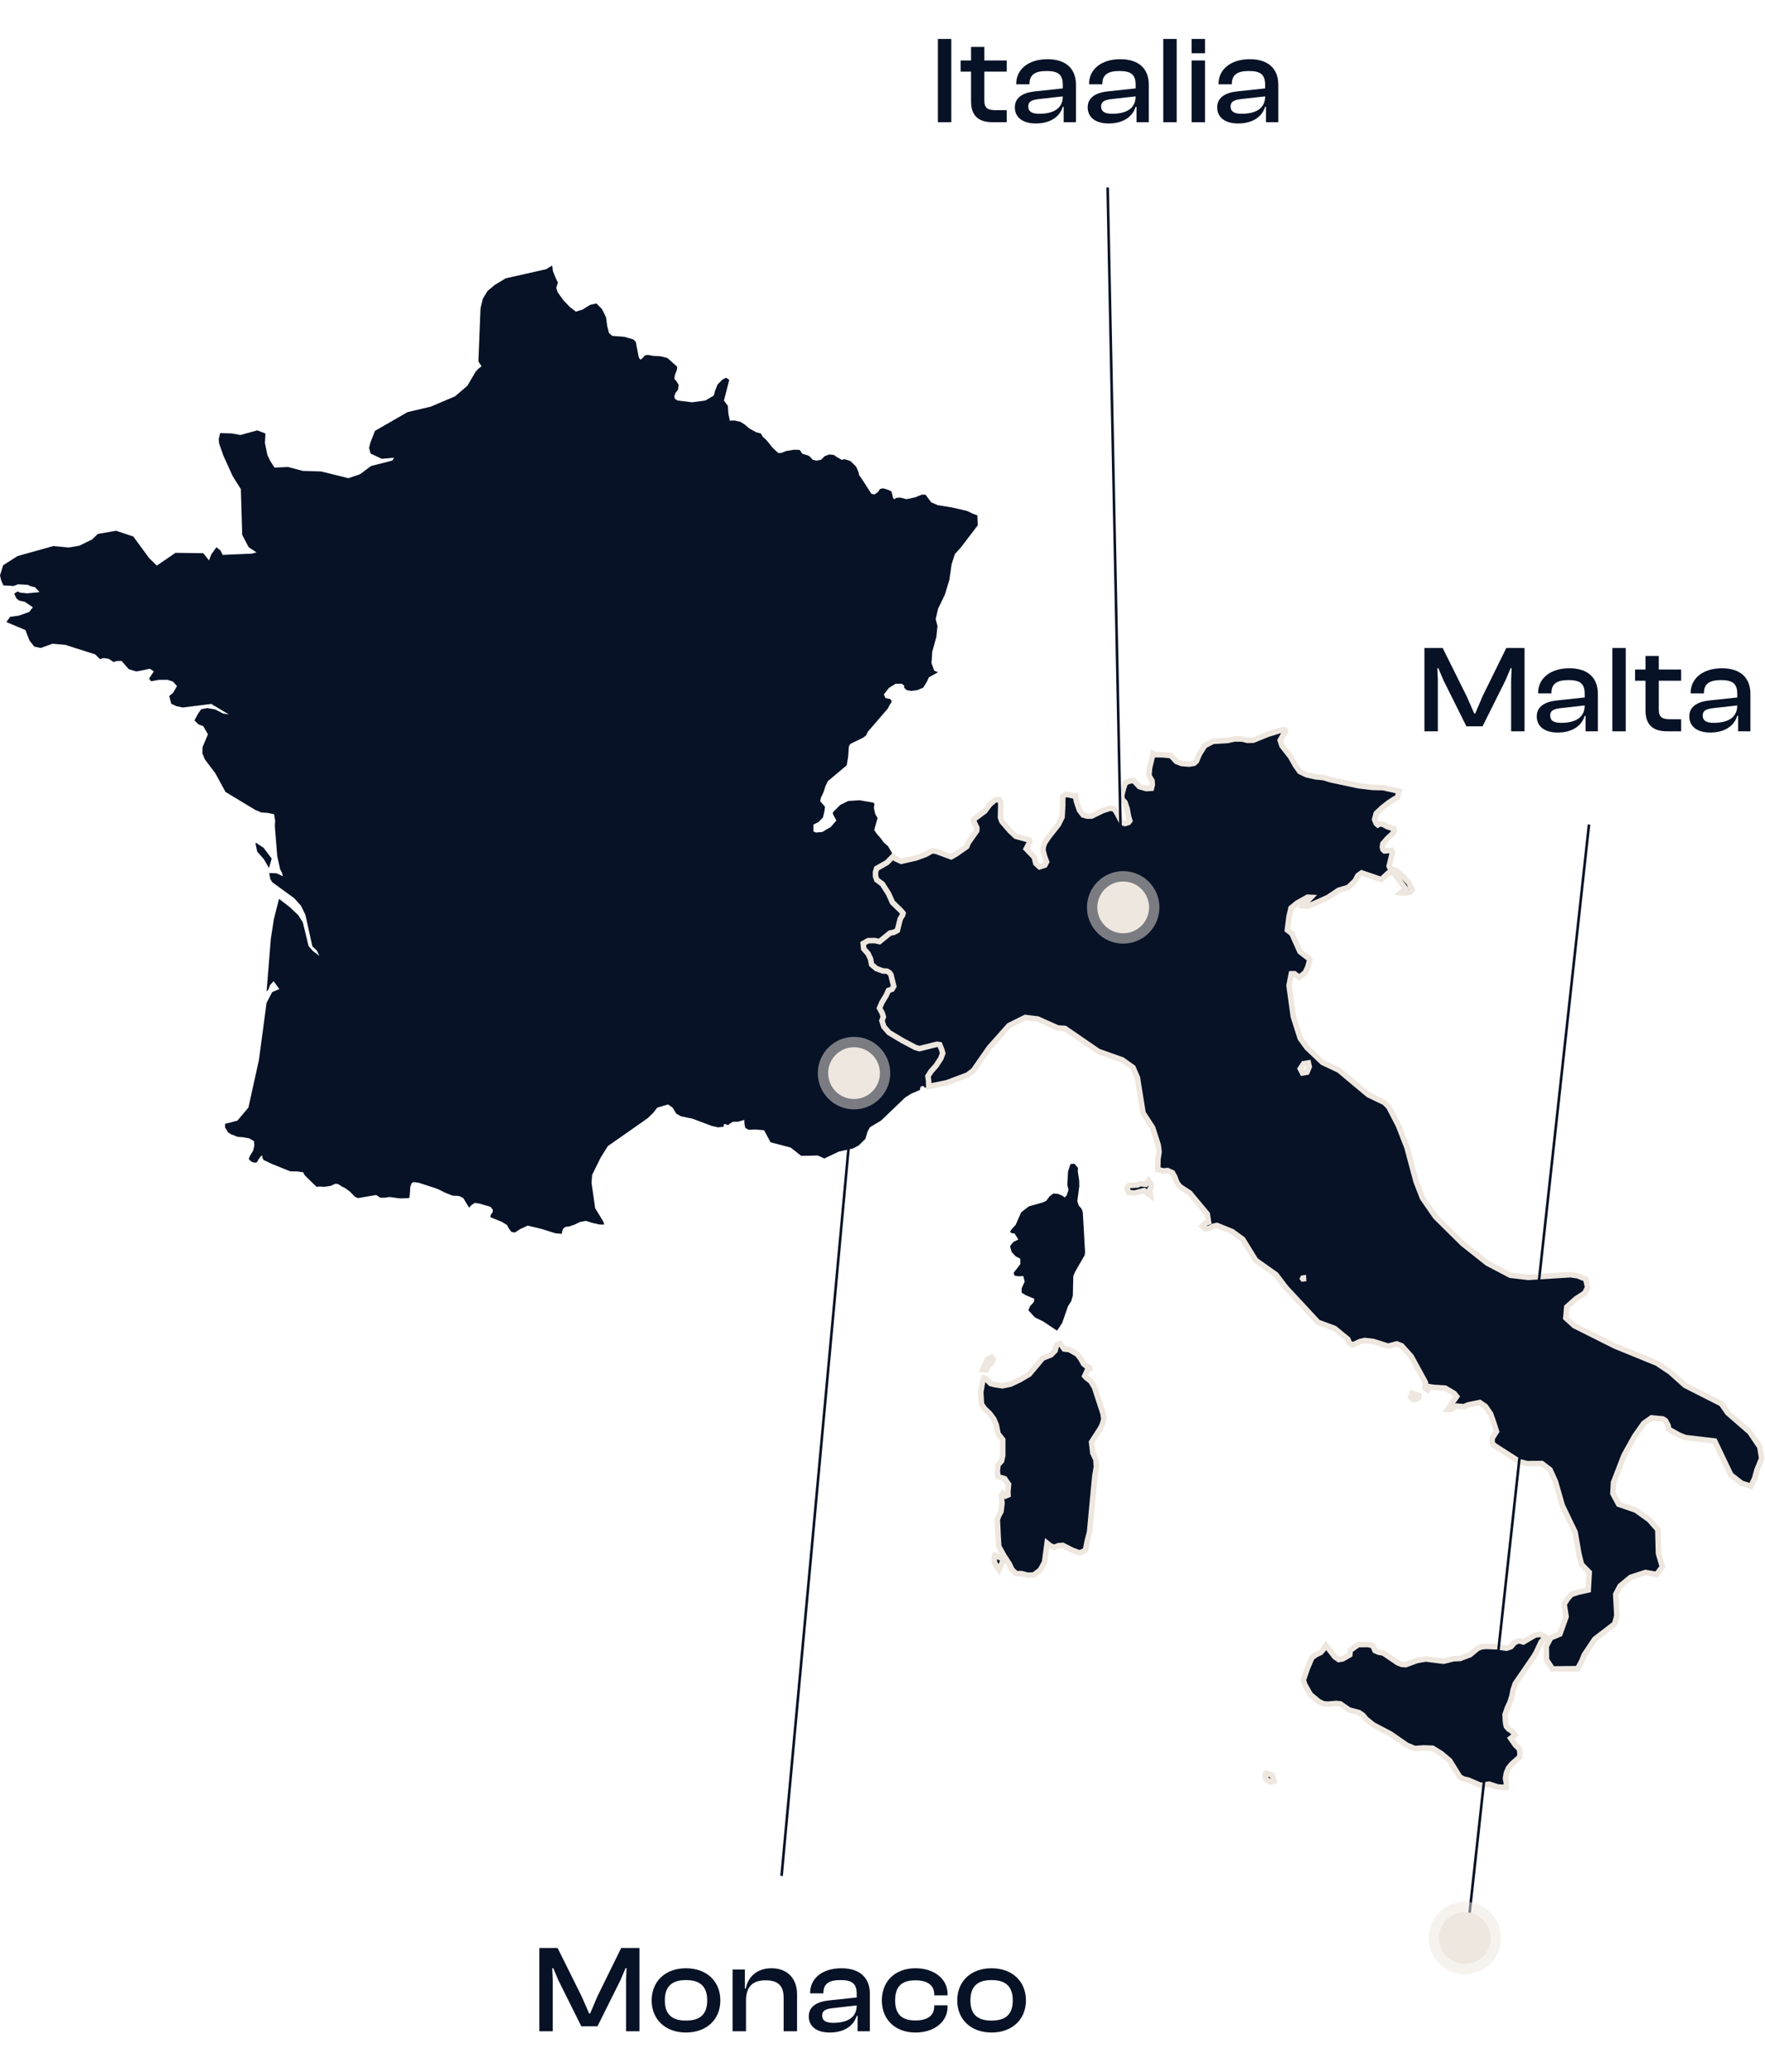 <svg xmlns="http://www.w3.org/2000/svg" width="341" height="400" viewBox="0 0 341 400" fill="none"><path d="M111.639 60.05L112.51 59.794L113.986 58.876L115.217 58.584L115.921 59.288L116.318 59.69L117.09 61.276L117.309 62.924L117.653 64.296L118.279 64.849L120.631 65.031L122.368 65.537L122.827 65.996L123.422 69.032L123.745 69.46L124.178 69.105L124.606 68.604L125.201 68.526L126.218 68.719L127.559 68.782L128.941 69.116L130.85 70.827L130.777 71.39L130.407 72.376L130.276 73.163L130.605 73.482L131.111 74.295L130.991 75.234L130.501 75.891L130.302 76.434V76.784L130.485 77.076L130.876 77.331L133.698 77.675L136.28 77.331L137.908 76.371L138.184 75.359L138.643 74.222L139.613 73.263L140.281 72.939L140.897 73.33L139.864 77.342L140.62 78.364L140.73 79.887L141.001 81.222L141.924 81.196L143.04 81.442L143.833 81.932L144.757 82.725L146.087 83.455L147.02 83.711L147.359 84.316L148.116 85.02L149.305 86.491L150.369 87.472H150.886L151.877 87.086L153.348 86.84L154.506 86.861L155.001 87.607L156.144 87.952L156.545 88.228L156.994 88.745L157.756 88.953L158.674 88.745L159.341 88.061L160.233 87.748L161.13 87.852L161.647 88.228L162.628 88.786L163.181 88.666L164.291 89.01L165.408 90.095L165.877 91.18L165.997 91.775L166.477 92.422L168.35 95.333L168.944 95.473L169.596 95.035L170.019 94.409L170.629 94.284L171.61 94.576L172.241 94.905L172.544 96.162L172.758 96.402L173.18 96.131L173.936 96.073L175.146 96.381L176.805 96.026L178.135 95.499L178.814 95.52L179.909 96.986L181.161 97.534L183.915 97.977L186.873 98.666L188.036 99.224L188.829 99.5L188.912 101.436L188.672 101.728L185.725 105.598L184.484 106.981L183.852 108.947L183.419 111.962L182.548 114.815L181.244 117.517L180.77 119.541L181.124 120.887L180.9 123L180.102 125.874L179.966 128.039L180.498 129.499L181.234 129.796L179.466 130.777L179.064 131.638L178.37 132.77L177.243 133.244L176.112 133.401L175.193 133.255L174.672 132.801L174.698 132.378L174.213 132.019L173.008 132.029L171.761 132.806L170.765 134.079L171.073 134.788L171.991 134.976L172.231 135.258V135.623L171.907 136.061L171.521 136.812L169.596 139.045L167.656 141.293L167.343 141.971L166.728 142.446L164.26 143.646L164.005 144.125L163.864 146.123L163.587 147.761L161.756 149.3L159.936 150.828L159.482 151.762L159.154 152.842L158.585 154.062L158.47 154.709L159.393 155.758L159.284 156.624L158.992 157.855L158.121 158.726L157.15 159.221L157.171 160.557L157.688 160.744L158.856 160.645L160.51 159.675L161.589 158.423L160.953 157.239L160.875 157.01L161.031 156.728L162.309 155.434L163.874 154.657L166.06 154.511L168.694 154.97L168.955 155.163L168.83 155.956L169.075 157.124L169.549 157.943L168.897 160.265L169.393 160.99L170.16 161.861L170.734 162.654L171.558 163.379L172.293 164.605L172.544 165.298L171.365 166.498L169.372 167.625L169.148 168.35L169.174 169.169L169.398 169.816L170.499 170.645L171.683 172.518L172.434 174.187L174.077 175.783L174.479 176.258L174.375 176.654L173.942 177.332L173.378 179.596L172.705 179.951L171.954 180.097L169.92 181.75L169.012 181.547L167.724 181.568L166.78 182.11L166.884 183.138L167.713 184.077L168.198 185.099L168.397 186.163L169.315 186.951L170.608 187.421L171.349 187.452L171.829 187.733L172.121 188.099L172.679 190.373L172.345 190.941L171.646 191.181L171.229 192.115L170.4 193.487L169.93 194.588L170.452 195.558L170.671 196.278L170.395 197.018L170.765 198.166L171.746 199.303L174.411 200.899L176.889 202.198L177.656 202.412L181.004 201.577L181.557 201.65L181.964 202.642L182.142 203.309L181.766 204.311L180.843 205.724L179.862 206.825L179.267 207.759L179.393 208.609L179.429 209.736L178.631 210.069L178.605 209.85L178.276 209.657L177.995 209.767L177.775 210.012L177.744 210.445L176.044 211.165L174.87 211.911L170.233 216.355L168.063 217.654L167.635 218.436L167.192 219.897L165.919 221.149L164.803 221.743L162.043 222.354L159.268 223.679L158.016 223.105L154.782 223.168L152.764 221.571L148.883 220.559L147.62 218.228L145.852 218.076L144.694 218.149L144 217.795L143.823 216.997L143.807 216.23L142.581 216.585H141.642L141.084 216.892L140.646 217.247L140.125 217.023L139.822 217.101L139.848 217.55L138.721 217.664L137.496 217.388L134.288 216.183L133.797 215.995L131.57 215.531L130.673 215.046L129.942 213.851L129.389 213.476L129.061 213.251L126.985 213.857L126.265 214.795L125.143 215.896L117.444 221.279L116.036 223.527L114.408 226.829L114.283 228.368L114.982 233.272L116.547 235.838L116.745 236.433L115.874 236.438L114.419 236.114L113.214 235.718L112.061 235.937L110.955 236.469L109.985 236.792L109.286 236.881L108.822 237.189L108.597 237.799L108.556 238.227L107.33 238.123L104.498 237.246L101.952 236.641L100.455 237.33L99.495 237.971L98.822 237.872L98.306 237.194L97.961 236.532L96.965 235.921L94.712 235.008L94.827 234.57L95.213 233.955L95.202 233.574L94.769 233.011L92.693 232.406L91.712 232.254L91.092 232.672L90.643 233.183L89.49 231.305L88.666 230.919L87.425 230.856L86.001 230.282L84.519 229.547L80.925 228.373L79.939 228.233L79.543 228.42L79.277 229.125L79.136 231.107L78.985 231.326L77.316 231.394L75.26 231.117L74.316 231.253L73.476 231.258L72.683 230.731L69.131 231.331L68.542 231.039L67.686 230.147L66.726 229.422L65.986 229.051L65.349 228.624L64.776 228.556L63.899 228.968L62.689 229.145L61.688 229.093L61.15 229.151L58.897 226.949L58.568 226.349L57.447 226.183L56.059 226.156L52.523 224.727L50.911 223.96L50.676 223.501L50.697 223.131L50.42 223.215L49.925 223.867L49.664 224.399L49.32 224.498L48.814 224.414L48.344 224.112L48.057 223.726L48.365 223.053L48.908 222.171L49.132 221.211L49.08 220.351L48.188 219.798L46.873 219.568L45.908 219.501L44.657 219.01L44.062 218.656L43.488 217.696L43.467 216.997L45.851 216.381L47.995 213.851L50.029 204.629L51.5 193.628L52.59 191.541L53.968 190.968L52.856 189.444L52.163 190.216L51.87 191.035L51.505 191.447L52.324 181.25L52.909 177.494L53.905 173.55L55.944 175.115L57.635 176.706L58.506 178.083L59.611 182.653L60.451 183.613L61.703 184.572L61.208 183.524L60.347 182.721L59.001 176.623L58.156 174.886L56.842 173.425L52.606 170.342L52.225 169.743L52.017 168.564L53.42 168.616L54.63 169.19L54.489 168.532L54.129 167.844L53.566 165.335L53.096 159.456L53.159 158.449L52.95 157.208L51.594 156.931L50.509 156.884L49.341 156.394L43.571 152.91L41.6 149.3L39.581 146.629L39.096 145.461L39.127 144.277L40.176 141.773L39.252 140.187L38.35 139.874L37.568 139.087L38.277 137.777L38.867 136.937L40.05 136.713L41.6 136.99L43.071 137.751L44.224 137.955L40.817 135.915L35.288 136.604L34.094 136.343L33.092 135.889L32.696 134.387L33.483 133.714L34.193 132.462L33.389 131.586L32.346 131.252L30.708 131.267L29.18 131.533L28.794 131.027L29.727 129.629L28.935 129.118L27.876 129.358L26.342 129.645L24.876 129.207L23.489 127.616L22.571 127.626L21.94 127.825L21.006 127.209L20.02 127.058L19.316 127.261L18.382 126.348L12.623 124.512L10.14 124.288L7.861 125.117L6.604 124.831L5.681 123.641L4.909 121.649L1.236 120.11L1.961 119.098L3.672 118.858L5.639 118.159L6.348 117.256L4.809 116.208L3.672 115.947L3.203 115.572L2.723 114.627L3.401 114.195L3.881 114.424L5.268 114.56L7.637 114.33L6.755 113.376L5.837 113.162L5.414 112.922L3.484 112.817L2.608 113.146L0.636 113.021L0.209 111.993L0 111.107L0.61 109.135L3.385 107.366L10.302 105.431L13.275 105.713L15.336 105.363L17.808 104.143L18.899 103.094L22.414 102.479L25.753 103.59L28.83 107.784L30.301 109.203L33.906 106.74L39.273 106.814L40.379 108.201L40.828 107.033L41.813 105.661L42.601 106.287L43.003 107.137L48.668 106.897L49.56 106.652L48.037 105.655L46.795 103.267L46.534 94.435L44.964 91.958L43.165 87.988L42.335 85.625L42.257 84.806L42.533 83.622L44.745 83.685L46.456 83.987L49.716 83.095L51.281 83.706L51.187 85.552L51.667 87.879L52.21 89.005L53.039 90.283L55.663 90.168L58.495 90.92L62.079 91.034L67.311 92.328L69.538 91.577L71.698 89.975L75.808 88.922L76.137 88.369L73.768 88.588L71.599 87.571L71.306 86.47L71.557 85.479L72.438 83.194L78.729 79.579L83.236 78.51L87.941 76.512L90.309 74.462L91.874 71.807L92.38 71.223L93.032 70.733L92.427 69.778L92.834 59.554L93.272 57.702L94.19 56.184L95.588 55.011L97.706 53.738L105.515 51.98L106.673 51.266L106.834 52.371L107.403 53.785L107.794 54.557L107.466 55.564L107.721 56.393L108.78 57.885L110.1 59.288L111.279 60.185L111.639 60.05ZM52.486 165.763L51.97 167.599L50.989 165.909L49.695 164.427L49.398 163.055V162.69L50.916 163.692L52.486 165.763ZM208.52 229.01L208.139 231.926L208.416 232.776L208.948 233.371L209.193 234.023L209.636 241.753L209.553 242.369L207.764 245.462L207.362 246.364L207.273 250.183L206.971 251.205L206.335 252.212L205.203 255.467L204.222 256.927L201.541 255.143L199.96 254.371L199.188 253.542L198.682 252.968L199.011 252.201L199.731 251.403L199.846 250.772L198.15 250.063L197.373 249.588L197.383 248.753L197.968 247.455L197.702 246.38L196.721 246.432L195.96 246.27L195.86 245.712L196.418 244.998L197.138 244.064L197.117 243.031L196.246 242.588L195.459 241.748L195.14 240.605L195.751 239.823L196.742 239.322L196.012 238.149L195.521 238.123L195.13 237.867L195.453 237.324L196.22 236.511L197.29 234.075L198.776 232.922L201.416 232.181L202.13 231.853L202.782 230.992L203.507 230.439L204.389 230.512L205.203 230.841L205.703 231.195L206.079 230.825L206.444 229.756L206.22 228.817L206.335 226.235L206.804 224.769L207.566 224.685L208.265 225.494L208.233 226.209L208.494 227.899L208.52 229.01Z" fill="#071226"></path><path d="M270.29 152.764L269.992 153.98L269.372 154.282L268.287 154.992L267.045 155.962L265.887 157.052L265.574 158.236L265.892 159.008L266.205 159.274L266.628 159.039L267.244 159.185L268.015 159.608L269.304 160.02L269.34 160.427L269.069 160.948L268.067 161.872L267.165 162.915L267.076 163.551L267.186 164.016L267.499 164.297L268.834 164.172L269.032 164.553L268.38 167.229L268.584 167.683L269.758 168.11L270.613 168.752L272.215 170.442L272.851 171.809L272.413 172.268L271.406 172.492L270.587 172.377L271.515 171.553L269.246 168.549L268.219 168.554L266.857 169.827L263.07 168.538L262.345 169.06L261.808 170.077L260.494 171.339L258.631 171.892L256.555 173.28L254.37 174.26L252.7 175.001L251.741 174.871L253.264 173.269L252.617 173.238L250.593 174.37L249.43 175.325L249.054 176.931L248.715 179.571L249.602 180.27L251.156 183.744L253.071 185.225L252.7 186.639L252.194 187.755L251.036 188.72L250.077 188.005L249.487 188.021L249.044 190.28L249.873 196.284L251.209 200.477L252.533 202.303L255.522 205.135L258.684 206.627L264.369 211.379L267.489 212.882L268.308 213.695L270.196 217.342L271.828 221.541L273.587 228.103L274.838 231.321L277.363 234.952L282.6 240.126L287.363 243.898L291.796 246.224L295.255 246.631L303.439 246.12L304.863 246.339L306.376 246.965L306.736 248.577L306.183 249.662L304.461 250.788L302.709 252.348L302.516 254.471L304.154 255.963L312.051 259.912L320.126 263.203L322.64 264.877L325.556 267.48L332.593 271.048L333.782 272.78L338.059 276.499L339.995 279.363L340.365 281.58L339.442 283.828L339.014 285.409L338.289 286.968L336.469 286.379L334.398 284.772L331.278 278.231L325.587 277.568L324.408 277.083L322.385 275.957L322.265 275.211L321.764 274.282L321.247 273.969L319.072 273.761L317.565 274.825L315.791 277.344L313.778 280.959L311.733 286.243L311.618 288.371L312.729 290.432L316.047 291.579L318.608 293.41L320.298 295.32L320.418 299.915L321.174 302.518L320.063 303.994L317.909 303.613L315.04 304.552L313.006 306.232L312.161 307.828L312.38 311.959L311.963 313.529L308.108 316.492L306.084 319.518L305.578 320.77L304.806 322.188L299.939 322.241L298.786 320.483L298.745 317.869L299.579 316.258L301.368 315.501L302.573 312.142L302.192 309.711L302.896 308.631L303.559 307.87L304.92 307.421L306.845 306.994L307.038 303.587L305.536 302.038L305.009 299.863L304.31 295.836L301.832 290.677L300.507 286.061L299.469 283.776L297.894 282.581L295.051 282.597L293.638 282.258L288.609 279.034L288.26 278.544L288.291 277.683L289.125 276.384L288.562 274.627L287.968 272.963L286.982 271.544L285.902 270.803L283.638 271.257L282.845 271.606L281.416 271.486L280.294 272.118L279.668 272.138L281.432 269.64L280.957 269.05L279.215 268.023L276.847 267.866L276.189 267.741L275.803 268.383L275.344 268.033L275.391 266.917L272.642 261.899L270.796 259.849L269.862 259.484L268.177 259.917L265.355 259.019L263.67 258.821L262.742 259.04L261.354 259.692L260.655 259.259L260.41 258.587L257.849 256.495L254.651 255.311L248.428 248.618L246.519 246.109L242.591 243.339L240.108 239.292L238.074 237.805L235.116 236.61L234.433 236.762L233.546 237.21L232.847 237.273L232.294 236.746L232.858 236.204L233.489 235.958L233.244 234.404L229.874 230.367L227.902 229.063L227.344 228.259L226.932 227.158L226.51 226.434L225.576 226.016L224.778 226.089L223.677 225.813L223.714 223.862L223.933 222.365L223.766 221.092L222.691 217.738L220.834 214.89L219.739 208.051L218.894 206.116L216.839 204.65L212.201 203.002L205.738 198.563L204.372 198.485L200.486 196.753L198.076 196.456L194.946 198.01L191.143 202.277L188.06 206.695L186.939 207.551L182.959 209.053L179.443 209.768L179.407 208.641L179.281 207.791L179.876 206.857L180.857 205.756L181.759 204.369L182.135 203.367L181.957 202.699L181.551 201.708L180.998 201.635L177.649 202.47L176.882 202.256L174.404 200.957L171.739 199.361L170.758 198.224L170.388 197.076L170.664 196.336L170.445 195.616L169.924 194.646L170.393 193.545L171.222 192.173L171.64 191.239L172.339 190.999L172.672 190.431L172.114 188.157L171.822 187.791L171.342 187.51L170.602 187.478L169.308 187.009L168.39 186.221L168.192 185.157L167.707 184.135L166.877 183.196L166.773 182.168L167.717 181.626L169.005 181.605L169.913 181.808L171.948 180.155L172.699 180.009L173.371 179.654L173.935 177.39L174.368 176.712L174.472 176.316L174.07 175.841L172.427 174.245L171.676 172.576L170.492 170.703L169.391 169.873L169.167 169.227L169.141 168.408L169.365 167.683L171.358 166.556L172.537 165.356L173.043 165.815L174.117 166.306L177.033 165.638L178.843 164.965L180.116 164.256L180.904 164.381L183.762 165.44L184.706 164.902L186.767 163.468L187.075 162.712L188.702 160.416L188.733 159.858L188.066 158.413L188.274 158.095L190.267 156.614L191.242 155.299L192.301 154.418L193.063 154.397L193.272 154.699L193.36 155.315L193.292 157.85L193.584 158.627L195.149 160.443L196.266 161.475L198.858 162.185L198.978 162.524L198.263 163.885L199.834 165.513L200.115 166.702L200.84 167.37L201.863 167.041L202.197 166.41L201.795 165.309L201.498 164.157L201.555 163.489L201.837 162.722L202.551 161.647L204.492 159.185L205.191 157.761L205.316 155.555L205.321 153.781L205.968 153.348L207.361 153.667L207.778 153.63L207.966 154.72L208.56 156.457L209.259 157.354L210.005 157.568L210.882 157.574L213.052 156.515L214.465 156.056L215.269 156.181L215.743 156.901L216.755 158.794L217.334 159.008L218.033 158.789L218.278 158.466L218.054 157.735L217.757 156.155L217.35 154.929L216.818 154.355L216.708 153.609L217.042 152.264L217.423 151.137L218.164 150.829L219.014 150.688L220.135 151.883L221.465 152.258L222.457 152.196L222.629 151.502L222.566 150.74L221.977 149.76L222.091 148.273L222.775 145.498L223.166 145.712L224.637 145.738L226.238 145.894L227.271 147.026L228.283 147.412L229.723 147.532L230.688 147.376L231.157 146.948L231.715 145.623L232.748 143.98L234.365 143.135L237.13 142.978L238.512 142.671L239.947 142.686L241.026 142.942L242.143 142.911L244.98 141.763L247.907 140.855L248.314 141.007L248.376 141.309L247.849 142.008L247.338 142.937L247.682 143.996L249.346 146.119L250.254 147.741L251.11 148.956L252.44 149.598L254.187 149.989L255.668 150.13L257.218 150.589L262.533 151.721L265.209 152.034L267.238 152.081L270.29 152.764ZM252.507 207.019L252.94 205.975L252.779 205.229L251.861 205.381L251.214 206.351L251.647 207.17L252.507 207.019ZM251.834 246.913L251.824 246.756L251.715 246.772L251.668 246.866L251.715 246.928L251.834 246.913ZM221.914 227.957L222.399 228.729L222.457 229.177L222.128 229.688L222.264 230.836L221.038 229.881L219.186 230.361L218.049 230.257L217.736 229.402L217.997 228.901L219.76 228.791L220.307 228.546L221.382 228.661L221.914 227.957ZM210.736 266.667L211.471 267.898L213.114 272.936L213.271 274.021L212.942 275.133L212.525 275.92L210.892 278.445L211.132 280.526L211.737 281.815L211.826 283.239L211.523 285.002L210.511 295.794L210.021 297.698L209.713 299.341L208.597 299.842L207.157 299.315L205.342 298.387L204.502 298.444L203.657 298.762L202.963 298.491L202.301 297.964L201.805 301.647L200.986 303.139L199.74 304.093L198.566 304.151L197.356 303.832H196.333L195.556 303.128L194.941 301.887L193.96 300.379L192.964 298.59L192.854 296.968L192.682 293.384L192.969 292.602L193.386 291.851L193.59 290.244L193.449 288.841L193.741 288.34L194.32 288.841L194.753 288.653L194.727 287.928L194.857 286.608L194.096 285.503L192.807 285.127L192.682 283.969L192.818 282.837L193.496 282.075L193.725 281.063L193.731 277.97L192.823 276.828L192.473 275.096L192.004 273.99L191.159 272.874L190.199 271.966L189.61 271.09L189.479 268.795L189.813 266.875L190.116 266.051L190.423 266.171L191.373 267.126L192.15 267.339L193.689 267.569L195.201 267.261L197.059 266.39L198.848 265.336L201.44 262.233L203.036 261.602L203.855 260.783L204.137 259.677L204.815 259.39L205.613 260.464L206.604 260.579L208.133 261.466L208.79 262.311L209.353 263.328L209.896 263.777L210.475 264.032L210.558 264.272L210.099 264.512L209.572 265.675L209.87 266.009L210.736 266.667ZM191.034 263.62L190.549 264.502L189.86 264.439L190.131 263.787L190.768 262.478L191.54 262.04L191.884 262.431L191.519 263.182L191.034 263.62ZM273.779 270.068L273.127 270.235L272.747 270.005L272.538 269.713L272.793 268.988L274.124 269.421L274.108 269.828L273.779 270.068ZM193.861 301.198L193.016 303.055L192.134 301.741L192.098 300.614L192.218 300.291L193.303 300.765L193.861 301.198ZM297.764 317.014L296.773 319.121L296.288 319.93L292.756 325.068L292.349 326.252L292.099 327.54L291.734 328.667L291.243 329.726L290.779 331.072L290.868 332.595L291.035 333.341L291.462 333.831L292.161 334.29L292.699 335L291.875 335.641L292.777 336.93L293.549 337.691L293.653 338.453L293.638 339.214L292.036 340.644L291.41 341.431L291.024 342.386L290.857 343.367L291.03 344.253L290.977 345.135L289.366 345.025L287.717 344.483L286.053 344.718L283.685 343.695L282.824 343.512L282.042 343.111L280.075 339.939L278.489 338.599L276.789 337.55L275.052 337.488L273.315 337.608L271.782 336.961L268.657 334.796L265.345 333.059L263.942 331.933L263.3 331.171L262.549 330.665L260.655 330.164L258.95 328.985L258.177 328.902L256.513 329.043L255.658 328.959L254.797 328.542L253.139 327.16L252.075 325.24L251.798 324.39L252.549 322.194L253.441 320.081L254.229 319.492L255.147 319.064L255.7 318.438L256.169 317.671L257.875 319.883L258.637 320.42L259.409 320.3L260.775 319.507L260.89 318.636L262.403 317.536L264.322 317.515L265.209 317.718L265.673 318.714L266.404 319.022L267.249 319.153L270.034 321.046L270.817 321.354L271.604 321.406L273.769 320.613L275.428 320.311L278.907 320.749L280.785 320.274L282.099 320.217L284.014 319.486L285.485 318.271L286.251 317.969L287.076 317.88L289.068 317.958L291.071 318.235L291.911 317.948L292.615 317.15L293.429 316.79L294.321 317.03L296.632 315.663L297.654 315.569L298.625 316.096L297.764 317.014ZM246.154 343.899L245.45 344.102L244.532 343.476L244.469 342.6L244.636 342.339L245.752 342.741L246.102 343.554L246.154 343.899Z" fill="#071226" stroke="#EEE7DF" stroke-width="1.065"></path><path d="M163.672 210.077C163.605 210.81 164.144 211.459 164.878 211.527C165.611 211.594 166.26 211.055 166.328 210.322C166.395 209.588 165.856 208.939 165.122 208.872C164.389 208.804 163.74 209.344 163.672 210.077ZM151.249 362.222L165.249 210.222L164.751 210.176L150.751 362.176L151.249 362.222Z" fill="#071226"></path><path d="M218.125 175.086C218.11 174.35 217.501 173.765 216.765 173.78C216.029 173.795 215.444 174.404 215.459 175.14C215.474 175.876 216.083 176.461 216.819 176.446C217.555 176.432 218.14 175.823 218.125 175.086ZM213.75 36.205L216.542 175.118L217.042 175.108L214.25 36.195L213.75 36.205Z" fill="#071226"></path><path d="M284.325 377.931C284.406 377.199 283.878 376.54 283.146 376.46C282.414 376.379 281.755 376.908 281.675 377.64C281.594 378.372 282.122 379.03 282.854 379.111C283.586 379.191 284.245 378.663 284.325 377.931ZM306.751 159.171L282.751 377.758L283.249 377.812L307.249 159.226L306.751 159.171Z" fill="#071226"></path><path d="M106.792 392.199H104.2V376.119H107.728L112.36 385.431L113.824 388.767H114.016L115.432 385.431L120.016 376.119H123.544V392.199H120.952V382.335L121.048 380.007H120.856L119.872 382.335L115.432 391.239H112.312L107.872 382.335L106.888 380.007H106.696L106.792 382.335V392.199ZM132.526 392.439C128.566 392.439 125.902 389.919 125.902 386.247C125.902 382.527 128.566 380.031 132.526 380.031C136.51 380.031 139.174 382.527 139.174 386.247C139.174 389.919 136.51 392.439 132.526 392.439ZM132.526 390.135C135.43 390.135 136.63 388.767 136.63 386.247C136.63 383.703 135.43 382.311 132.526 382.311C129.646 382.311 128.446 383.703 128.446 386.247C128.446 388.767 129.646 390.135 132.526 390.135ZM144.127 392.199H141.535V380.271H143.911V383.967H144.079C144.439 381.951 146.023 380.031 149.047 380.031C152.359 380.031 153.991 382.263 153.991 385.023V392.199H151.399V385.719C151.399 383.487 150.391 382.359 147.919 382.359C145.303 382.359 144.127 383.703 144.127 386.295V392.199ZM160.285 392.439C157.813 392.439 156.253 391.287 156.253 389.319C156.253 387.471 157.741 386.511 160.093 386.247L165.517 385.671V384.975C165.517 383.007 164.653 382.311 162.373 382.311C160.165 382.311 159.085 383.031 159.085 384.783V384.879H156.517V384.783C156.517 382.071 158.773 380.031 162.565 380.031C166.357 380.031 168.061 382.095 168.061 384.951V392.199H165.685V389.223H165.517C164.893 391.239 162.997 392.439 160.285 392.439ZM158.845 389.151C158.845 390.111 159.493 390.567 160.981 390.567C163.693 390.567 165.517 389.559 165.517 387.207L160.837 387.735C159.493 387.903 158.845 388.215 158.845 389.151ZM176.878 392.439C172.942 392.439 170.374 389.919 170.374 386.247C170.374 382.527 172.942 380.031 176.878 380.031C180.454 380.031 183.07 382.047 183.07 385.023V385.263H180.502V385.119C180.502 383.271 179.158 382.359 176.83 382.359C174.142 382.359 172.942 383.631 172.942 386.247C172.942 388.815 174.142 390.111 176.83 390.111C179.158 390.111 180.502 389.199 180.502 387.351V387.183H183.07V387.447C183.07 390.423 180.454 392.439 176.878 392.439ZM191.563 392.439C187.603 392.439 184.939 389.919 184.939 386.247C184.939 382.527 187.603 380.031 191.563 380.031C195.547 380.031 198.211 382.527 198.211 386.247C198.211 389.919 195.547 392.439 191.563 392.439ZM191.563 390.135C194.467 390.135 195.667 388.767 195.667 386.247C195.667 383.703 194.467 382.311 191.563 382.311C188.683 382.311 187.483 383.703 187.483 386.247C187.483 388.767 188.683 390.135 191.563 390.135Z" fill="#071226"></path><path d="M277.792 141.199H275.2V125.119H278.728L283.36 134.431L284.824 137.767H285.016L286.432 134.431L291.016 125.119H294.544V141.199H291.952V131.335L292.048 129.007H291.856L290.872 131.335L286.432 140.239H283.312L278.872 131.335L277.888 129.007H277.696L277.792 131.335V141.199ZM300.934 141.439C298.462 141.439 296.902 140.287 296.902 138.319C296.902 136.471 298.39 135.511 300.742 135.247L306.166 134.671V133.975C306.166 132.007 305.302 131.311 303.022 131.311C300.814 131.311 299.734 132.031 299.734 133.783V133.879H297.166V133.783C297.166 131.071 299.422 129.031 303.214 129.031C307.006 129.031 308.71 131.095 308.71 133.951V141.199H306.334V138.223H306.166C305.542 140.239 303.646 141.439 300.934 141.439ZM299.494 138.151C299.494 139.111 300.142 139.567 301.63 139.567C304.342 139.567 306.166 138.559 306.166 136.207L301.486 136.735C300.142 136.903 299.494 137.215 299.494 138.151ZM314.096 141.199H311.504V125.119H314.096V141.199ZM324.8 141.199H322.064C319.496 141.199 317.912 140.071 317.912 137.167V131.431H315.896V129.271H317.912V126.655H320.48V129.271H324.8V131.431H320.48V137.023C320.48 138.487 321.152 138.871 322.64 138.871H324.8V141.199ZM330.405 141.439C327.933 141.439 326.373 140.287 326.373 138.319C326.373 136.471 327.861 135.511 330.213 135.247L335.637 134.671V133.975C335.637 132.007 334.773 131.311 332.493 131.311C330.285 131.311 329.205 132.031 329.205 133.783V133.879H326.637V133.783C326.637 131.071 328.893 129.031 332.685 129.031C336.477 129.031 338.181 131.095 338.181 133.951V141.199H335.805V138.223H335.637C335.013 140.239 333.117 141.439 330.405 141.439ZM328.965 138.151C328.965 139.111 329.613 139.567 331.101 139.567C333.813 139.567 335.637 138.559 335.637 136.207L330.957 136.735C329.613 136.903 328.965 137.215 328.965 138.151Z" fill="#071226"></path><path d="M183.792 23.6H181.2V7.52H183.792V23.6ZM194.496 23.6H191.76C189.192 23.6 187.608 22.472 187.608 19.568V13.832H185.592V11.672H187.608V9.056H190.176V11.672H194.496V13.832H190.176V19.424C190.176 20.888 190.848 21.272 192.336 21.272H194.496V23.6ZM200.102 23.84C197.63 23.84 196.07 22.688 196.07 20.72C196.07 18.872 197.558 17.912 199.91 17.648L205.334 17.072V16.376C205.334 14.408 204.47 13.712 202.19 13.712C199.982 13.712 198.902 14.432 198.902 16.184V16.28H196.334V16.184C196.334 13.472 198.59 11.432 202.382 11.432C206.174 11.432 207.878 13.496 207.878 16.352V23.6H205.502V20.624H205.334C204.71 22.64 202.814 23.84 200.102 23.84ZM198.662 20.552C198.662 21.512 199.31 21.968 200.798 21.968C203.51 21.968 205.334 20.96 205.334 18.608L200.654 19.136C199.31 19.304 198.662 19.616 198.662 20.552ZM214.175 23.84C211.703 23.84 210.143 22.688 210.143 20.72C210.143 18.872 211.631 17.912 213.983 17.648L219.407 17.072V16.376C219.407 14.408 218.543 13.712 216.263 13.712C214.055 13.712 212.975 14.432 212.975 16.184V16.28H210.407V16.184C210.407 13.472 212.663 11.432 216.455 11.432C220.247 11.432 221.951 13.496 221.951 16.352V23.6H219.575V20.624H219.407C218.783 22.64 216.887 23.84 214.175 23.84ZM212.735 20.552C212.735 21.512 213.383 21.968 214.871 21.968C217.583 21.968 219.407 20.96 219.407 18.608L214.727 19.136C213.383 19.304 212.735 19.616 212.735 20.552ZM227.337 23.6H224.745V7.52H227.337V23.6ZM232.809 10.28H230.217V7.52H232.809V10.28ZM232.809 23.6H230.217V11.672H232.809V23.6ZM239.193 23.84C236.721 23.84 235.161 22.688 235.161 20.72C235.161 18.872 236.649 17.912 239.001 17.648L244.425 17.072V16.376C244.425 14.408 243.561 13.712 241.281 13.712C239.073 13.712 237.993 14.432 237.993 16.184V16.28H235.425V16.184C235.425 13.472 237.681 11.432 241.473 11.432C245.265 11.432 246.969 13.496 246.969 16.352V23.6H244.593V20.624H244.425C243.801 22.64 241.905 23.84 239.193 23.84ZM237.753 20.552C237.753 21.512 238.401 21.968 239.889 21.968C242.601 21.968 244.425 20.96 244.425 18.608L239.745 19.136C238.401 19.304 237.753 19.616 237.753 20.552Z" fill="#071226"></path><circle opacity="0.5" cx="165" cy="207.199" r="7" fill="#EEE7DF"></circle><circle cx="165" cy="207.199" r="5" fill="#EEE7DF"></circle><circle opacity="0.5" cx="217" cy="175.199" r="7" fill="#EEE7DF"></circle><circle cx="217" cy="175.199" r="5" fill="#EEE7DF"></circle><circle opacity="0.5" cx="283" cy="374.199" r="7" fill="#EEE7DF"></circle><circle cx="283" cy="374.199" r="5" fill="#EEE7DF"></circle></svg>